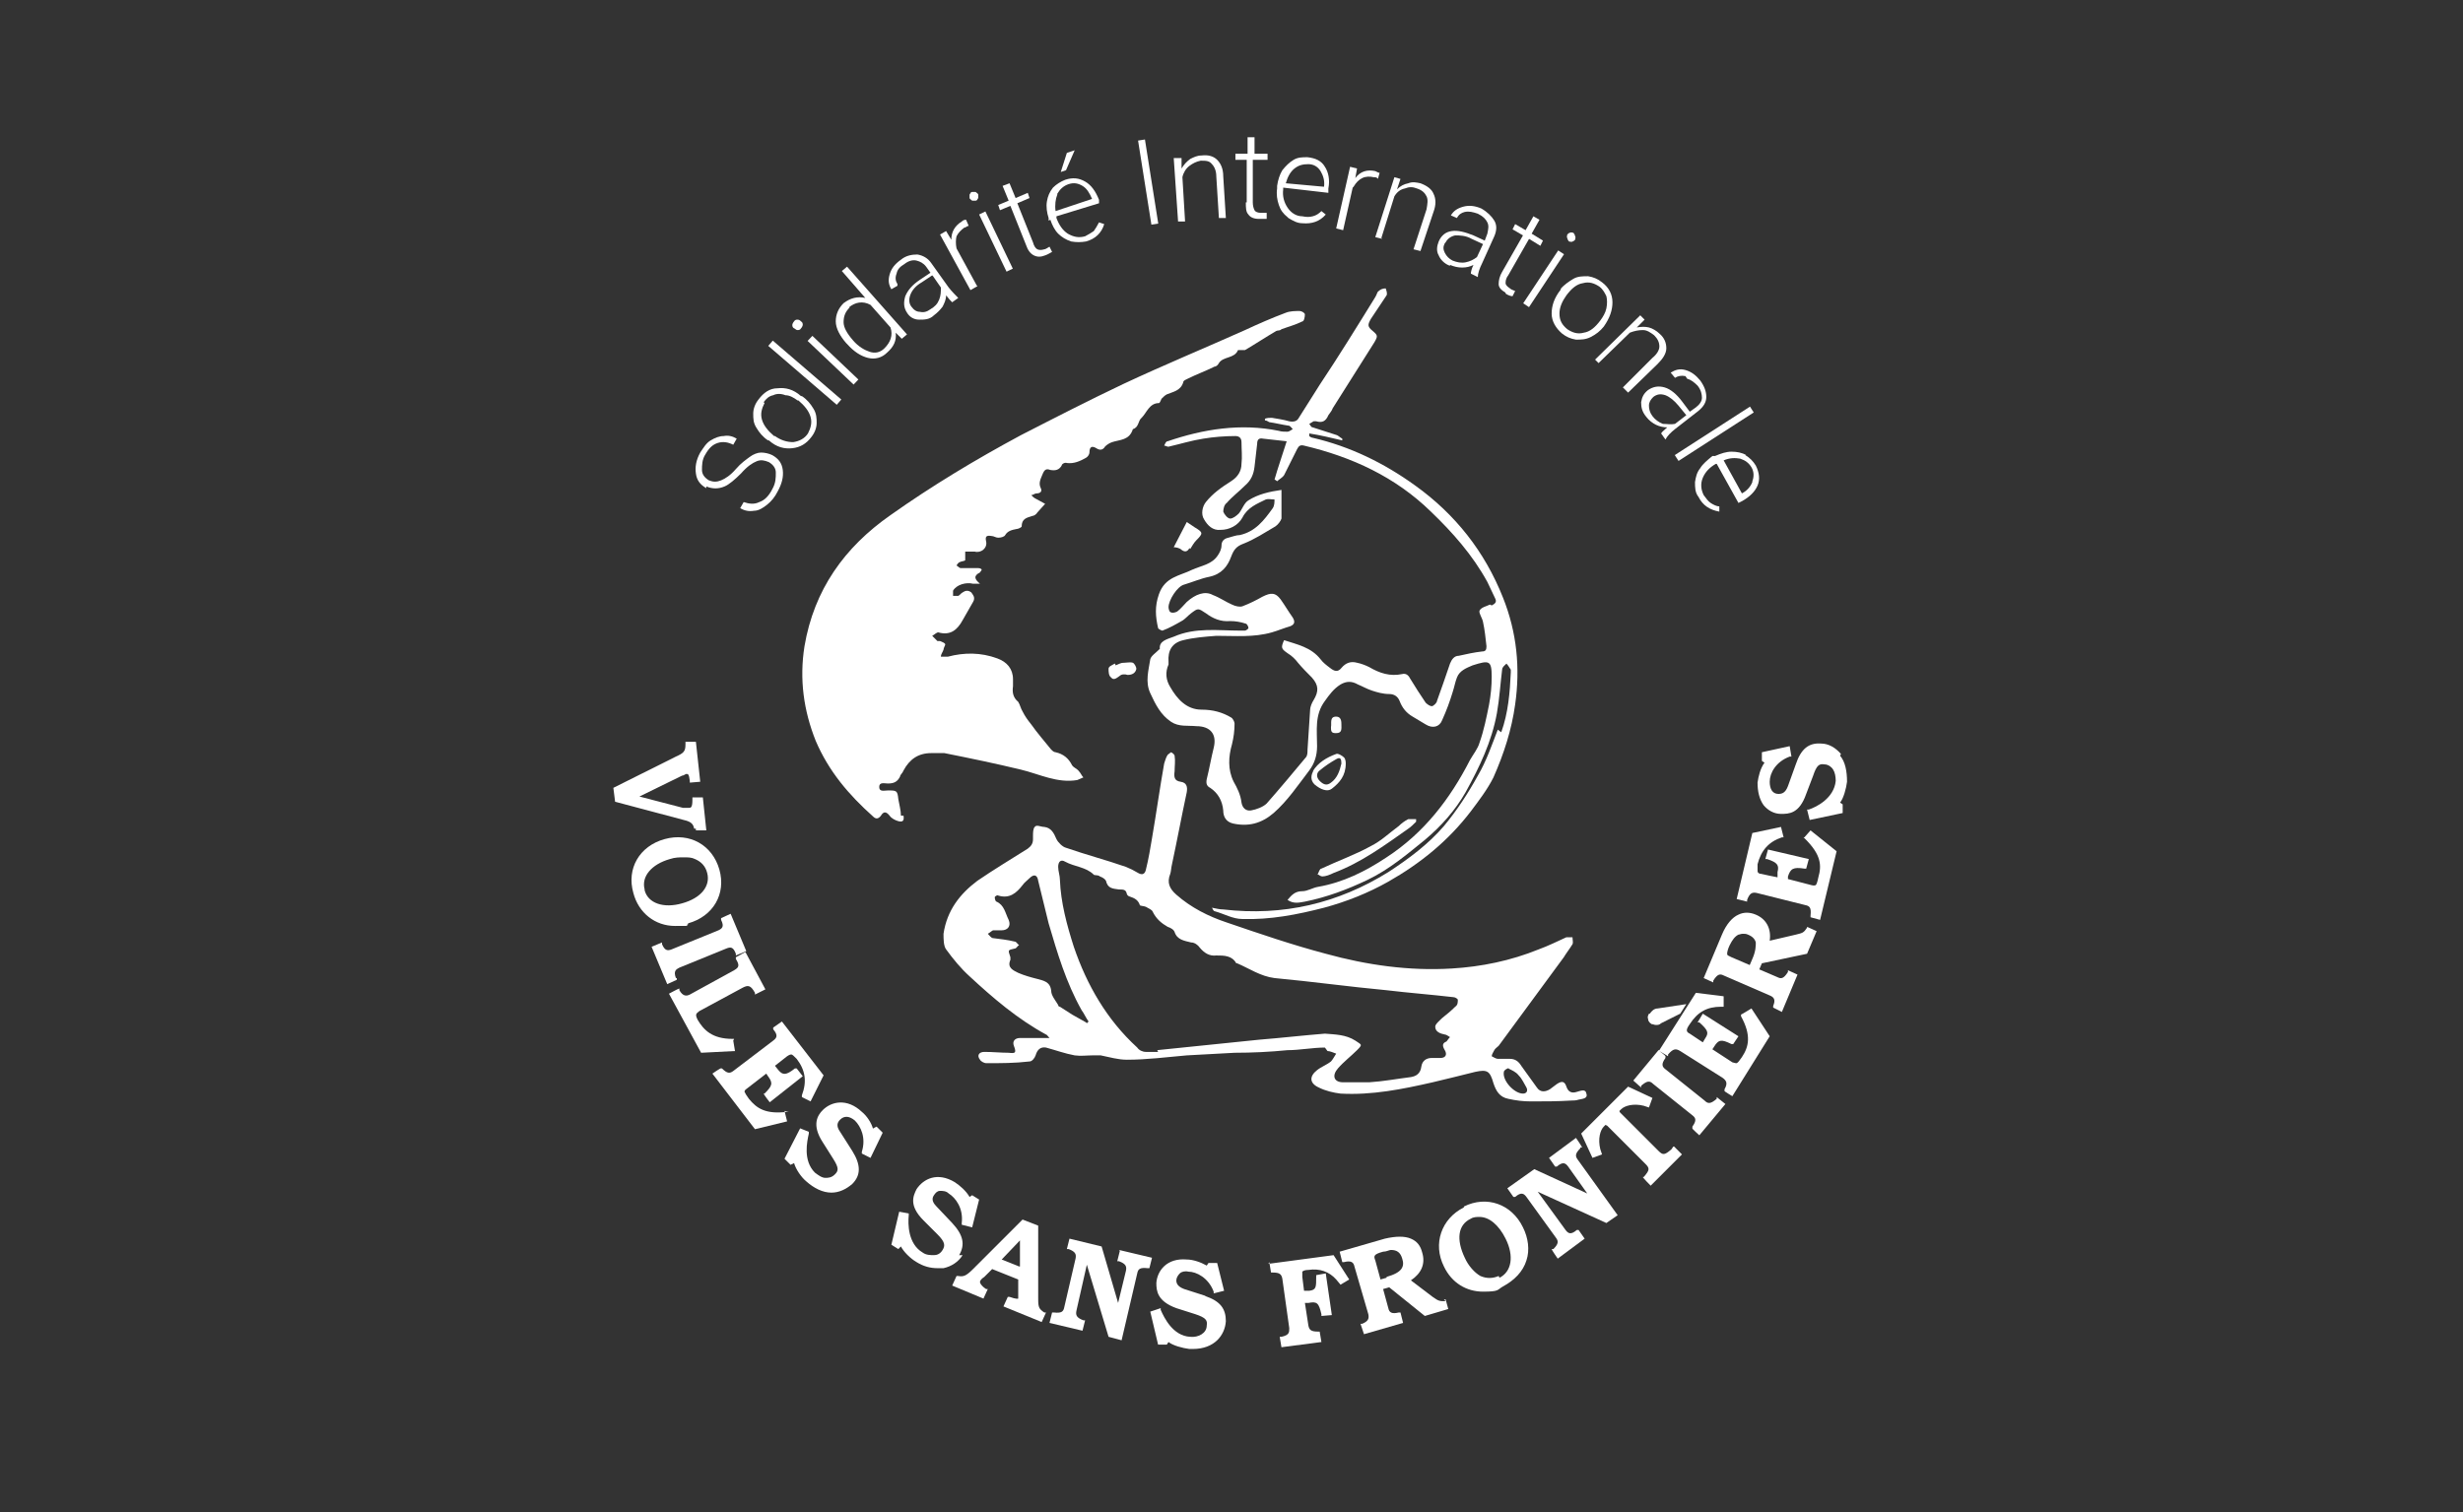 <?xml version="1.0" encoding="UTF-8"?>
<svg id="Calque_1" data-name="Calque 1" xmlns="http://www.w3.org/2000/svg" version="1.1" viewBox="0 0 283.5 174.1">
  <rect x="0" y="0" width="283.5" height="174.1" fill="#333333" stroke="none"/>
  <defs>
    <style>
      .cls-1 {
        fill: #fff;
        stroke-width: 0px;
      }
    </style>
  </defs>
  <path class="cls-1" d="M103.7,93.9h0c0-.6-.2-1.3-.3-1.9-.1-1-.2-1-1.2-1-.4,0-1,.2-1-.4,0-.6.6-.4,1-.4.7,0,1.1-.2,1.4-.8,0-.2.3-.4.4-.7.7-1.3,1.7-2,3.2-2,.5,0,1,0,1.5,0,3,.6,5.9,1.2,8.8,1.9,2.1.5,4.2,1.6,6.5,1.2h0c.2-.1.5-.2.7-.3-.2-.2-.3-.5-.5-.7-.2-.3-.6-.4-.8-.7-.4-.8-1-1.3-1.9-1.5-.2,0-.4-.2-.5-.3-.8-1-1.6-1.9-2.3-2.9-.4-.5-.7-.9-1-1.5-.2-.3-.3-.8-.5-1.1-.6-.5-.7-1.1-.6-1.8,0-.3,0-.6,0-.8,0-1.2-.7-2-1.8-2.4-1.9-.7-3.8-.7-5.7-.2-.3,0-.5,0-.8,0,0-.3.2-.5.3-.8,0-.2.2-.5.2-.6,0-.2-.4-.3-.6-.4,0,0-.3,0-.3,0-.2-.2-.4-.4-.6-.6.2-.1.5-.4.7-.4,1.4.4,2.2-.3,2.8-1.4.4-.7.8-1.4,1.2-2.1.3-.5,0-.8-.2-1.1-.4-.3-.7-.2-1,0-.2.1-.3.3-.5.4-.2,0-.4,0-.6,0,0-.2,0-.4,0-.6.4-.7,1.5-1,2.3-.8.2,0,.4,0,.6,0,0,0,.1,0,.2,0-.6-.5-.8-.9,0-1.3,0,0,.2-.3.2-.3,0-.1-.2-.2-.4-.2-.7,0-1.3,0-2,0-.2,0-.3-.2-.5-.3.1-.2.3-.4.4-.4.2-.1.5-.1.6-.2v-1c.3,0,.6,0,.9,0,0,0,.1,0,.2,0,.7.2,1.5-.4,1.3-1.2-.1-.5,0-.7.6-.6.3,0,.5.2.8.2.3,0,.7-.1.8-.3.3-.5.8-.6,1.3-.7.2,0,.6-.2.6-.3,0-.9.6-1,1.2-1.2.2,0,.5-.2.6-.4.3-.3.6-.7.9-1-.4-.2-.7-.4-1.1-.6-.2-.1-.3-.2-.5-.4.2,0,.4-.2.6-.2.4,0,.7-.2.5-.6-.3-.6,0-1.1.2-1.6.2-.5.4-.7.9-.5.6.1,1,0,1.3-.5,0-.2.4-.4.6-.3.8.1,1.5-.2,2.2-.6.2-.1.4-.4.4-.6,0-.7.3-.8.8-.5.3.2.7.3,1-.2.2-.2.5-.4.8-.5.9-.3,2-.2,2.4-1.5.7-.2.6-1,1-1.3.6-.6.9-1.7,2-1.7.1,0,.2-.3.3-.5.2-.2.4-.4.6-.5.7-.3,1.6-.4,1.9-1.4,0-.2.3-.3.5-.4,1-.5,2.1-.9,3.1-1.4.2,0,.4-.2.5-.4.5-.8,1.8-.5,2.2-1.5,0,0,.2,0,.3,0,.2,0,.3,0,.5,0,1.2-.7,2.4-1.5,3.6-2.2.2-.1.4,0,.6-.2.8-.3,1.6-.5,2.4-.9.2,0,.3-.5.3-.8,0-.2-.4-.4-.6-.4-.5,0-1.1,0-1.6.2-1.6.6-3.2,1.3-4.7,2-4.7,2.1-9.3,4-14,6.2-4,1.9-7.9,3.9-11.8,5.9-5.2,2.8-10.2,5.8-15,9.2-5.3,3.7-8.8,8.6-9.9,15.1-.6,3.8-.1,7.4,1.3,10.9,1.5,3.5,3.8,6.2,6.6,8.7.3.3.6.3.9-.1.3-.5.6-.5,1,0,.2.3.6.5.9.6.6.2.8,0,.7-.6Z"/>
  <path class="cls-1" d="M152.8,121h0c.3,0,.7.2,1,.3-.2.3-.4.7-.6.9-.5.4-1.1.6-1.6,1-.9.7-.9,1.5.2,2,.8.4,1.7.6,2.5.7,3.6.2,7.1-.5,10.6-1.3,1.7-.4,3.3-.8,4.9-1.2,1.4-.3,1.7-.1,2.1,1.3.3.9.7,1.6,1.7,1.8.9.2,1.7.3,2.6.3,1.6,0,3.1,0,4.7-.1.2,0,.5,0,.8-.1.4-.1,1.1-.1.9-.7-.1-.6-.7-.3-1.1-.2-.6.2-1,0-1.2-.6-.2-.6-.5-.7-1.1-.3-.3.2-.5.4-.8.6-.5.3-1.1.4-1.5-.2-.6-.8-1.2-1.7-1.8-2.5-.3-.5-.7-.8-1.3-.8s-.9,0-1.4,0c-.2,0-.5-.2-.7-.3,0-.2.2-.5.3-.7.1-.2.3-.3.5-.5,2.5-3.4,5-6.8,7.5-10.2.3-.5.7-1,1-1.5.1-.2,0-.5,0-.8-.2,0-.5,0-.7,0-1.1.5-2.1,1-3.2,1.4-3.2,1.3-6.6,2-10,2.2-4.9.3-9.8-.4-14.5-1.7-3.8-1-7.6-2.3-11.4-3.6-2.1-.7-4.1-1.7-5.8-3.2-.8-.7-1.1-1.4-.7-2.4.1-.3.1-.7.2-1.1.6-2.8,1.1-5.5,1.7-8.3.1-.6,0-1.1-.7-1.2-.7-.1-.8-.5-.7-1.2,0-.6.1-1.2,0-1.8,0-.1-.2-.3-.4-.4,0,0-.3.2-.4.3-.2.3-.3.7-.4,1-.5,2.8-.9,5.7-1.4,8.6-.2,1.2-.4,2.4-.7,3.6-.1.5-.4.7-.9.4-.5-.3-.9-.5-1.4-.7-2.3-.8-4.6-1.4-6.9-2.2-.4-.1-.9-.6-1.1-1-.3-.7-.6-1.3-1.4-1.4-.4,0-.9-.3-1.1,0-.2.2-.2.7-.2,1.1,0,.1,0,.2,0,.3,0,.5-.2.8-.6,1.1-1.9,1.2-3.9,2.4-5.8,3.7-2,1.5-3.5,3.4-3.9,6.1,0,.6,0,1.4.3,1.8.8,1.1,1.7,2.2,2.7,3.1,2.7,2.5,5.5,4.9,8.8,6.7.1,0,.2.2.4.4-.4,0-.6,0-.9,0-.8,0-1.7,0-2.5,0-.6,0-.9.4-.7.9.3.8.2.9-.6.8-.9,0-1.8-.1-2.8-.1-.6,0-.9.4-.5.9.1.2.5.4.7.4,1.7,0,3.3,0,5-.2.3,0,.6-.4.7-.7.2-.7.6-1,1.2-.9,1.1.3,2.2.7,3.3.9.7.1,1.4,0,2,0,.3,0,.7,0,1,0,1,.2,2,.5,3,.5,2.3,0,4.6-.3,6.9-.5,1.8-.1,3.7-.2,5.5-.3,2,0,4.1-.1,6.1-.3,1.4,0,2.9-.3,4.3-.3ZM173.6,123c.4.2.9.4,1.2.8.4.4.6.9.9,1.4.2.4,0,.7-.4.7-1,0-2.4-1.5-2.2-2.5,0-.2.5-.5.6-.4ZM125,117.7h0c-.5-.3-1.1-.6-1.6-.9-.5-.3-.9-.6-1.4-.9,0,0-.2,0-.2-.2-.3-.5-.8-1.1-.8-1.6-.1-1.1-.9-1.2-1.6-1.4-.8-.2-1.5-.4-2.2-.7-.6-.3-1.3-.6-.9-1.5,0,0,0-.2,0-.3-.3-.9-.3-.8.5-1,.2,0,.3-.3.5-.4-.2-.1-.3-.4-.5-.4-.8-.2-1.7-.3-2.5-.4-.2,0-.4-.3-.6-.5.2-.1.4-.3.6-.4.3,0,.6,0,1,0,.7,0,1.1-.5.8-1.2-.4-.8-.5-1.7-1.4-2.1-.1,0-.2-.3-.2-.5,0-.1.3-.3.4-.2,1.3.4,2.1-.3,2.8-1.2.2-.3.5-.5.8-.8.5-.5.9-.4,1,.3.4,1.6.8,3.3,1.2,4.9,1,3.4,2,6.8,3.8,10,.3.4.5.9.8,1.3,0,0-.2.2-.2.2ZM133.3,121.1h0c-.5,0-.9,0-1.4,0-.4,0-.8-.2-1-.5-3.5-3.2-5.8-7.2-7.3-11.6-.8-2.5-1.5-5.1-1.6-7.7,0-.5-.2-1-.2-1.5,0-.6.3-.9.8-.6,1.1.6,2.4.6,3.3,1.5.1.1.5,0,.7.2.3.1.6.3.7.5.2.9.8.9,1.5,1,.5,0,.8,0,.9.5,0,.1.2.3.3.3.6.2,1,.4,1.2,1,0,.1.5.1.7.2.3.2.7.3.8.6.4.8,1,1.3,1.7,1.7.3.1.7.3.8.6.3.9,1.1,1,1.9,1.2.4,0,.8.3,1,.6.5.6,1.1,1,1.9.9.9,0,1.8,0,2.3.9,0,0,0,0,.1,0,1.4.6,2.7,1.5,4.3,1.7,4.3.4,8.6,1,12.9,1.4,2.5.3,5.1.5,7.7.8.2,0,.5.2.5.3,0,.3,0,.6-.3.8-.5.5-1,.9-1.5,1.3-.3.3-.8.7-.8,1,0,.6.6.8,1.1.9.2,0,.4.2.6.3-.2.2-.3.4-.4.5-.5.2-.5.5-.2,1,.3.5.1.9-.5.9-.3,0-.7,0-1,0-.6,0-1.1.3-1.2,1-.1.8-.6,1.1-1.2,1.2-1.6.2-3.2.5-4.8.6-1,0-2,0-3,0-1.1,0-1.3-.8-.6-1.6.7-.8,1.5-1.4,2.2-2.1s.5-.6-.2-1.1c-1.1-.7-2.3-.7-3.5-.8-2.5.2-5.1.5-7.6.7-3.9.4-7.8.8-11.7,1.2Z"/>
  <path class="cls-1" d="M172.4,84h0c-.7,1.8-1.3,3.6-2.3,5.3-1.1,2-2.4,4-3.9,5.8-1.8,2.1-4.1,3.8-6.4,5.3-5.8,3.6-12.1,5.1-19,4.3-.4,0-.8-.1-1.3-.2.1.2.2.4.3.4,1.1.3,2.1.9,3.2.9,3.2.1,6.3-.5,9.4-1.3,2.6-.7,5.1-1.7,7.4-3,3.7-2.1,6.9-4.7,9.5-8.1.9-1.2,1.9-2.5,2.6-3.9,1.2-2.7,2.1-5.5,2.5-8.4.6-4.2.2-8.3-1.4-12.3-2.1-5.3-5.5-9.6-10.1-12.9-3.6-2.6-7.5-4.5-11.8-5.5-.1,0-.3-.1-.4-.2,0,0,0-.2,0-.3,1.3.2,2.5.5,3.8.8,0,0,0-.1,0-.2-.2-.1-.4-.3-.6-.4-.9-.3-1.9-.6-2.8-.9-.2,0-.3-.3-.4-.4.2-.1.3-.2.5-.3,0,0,.2,0,.3,0,.7.2,1.1,0,1.4-.7.2-.3.4-.5.5-.8,1.6-2.5,3.2-5.1,4.8-7.6.4-.7.4-.8-.2-1.3-.6-.5-.6-.7-.2-1.4.6-.9,1.2-1.8,1.8-2.7.1-.2,0-.5-.1-.8-.3,0-.6.1-.8.3-.2.1-.2.4-.4.7-2.1,3.4-4.2,6.8-6.4,10.1-.8,1.3-1.6,2.5-2.4,3.8-.2.4-.6.5-1.1.4-.7-.2-1.4-.3-2-.4-.3,0-.5,0-.8.1v.2c.2,0,.3.1.5.2.7.1,1.5.3,2.2.4.2,0,.3.2.5.4-.2.1-.4.3-.6.3-.3,0-.7,0-1-.1-4.4-.9-8.7-.2-12.8,1.2-.2,0-.3.3-.4.5.2,0,.4.2.6.1,1.3-.3,2.6-.7,3.9-.9,1.2-.2,2.5-.3,3.7-.3.4,0,.7.2.7.7,0,.8.1,1.7,0,2.5,0,.8-.4,1.5-1.2,2-1.1.7-2.1,1.4-2.9,2.4-.4.5-.6,1.4-.2,2,.4.7,1,1.3,1.9,1.2,1,0,2-.5,2.5-1.4.6-1.2,1.7-1.6,2.7-2.1.3-.1.6,0,1,0,0,.3,0,.7-.2,1-1,1.4-2,2.7-3.8,3.1-.4,0-.9.2-1.3.3-.5.1-.8.4-.8.9,0,.4-.2.8-.4,1.1-.7,1.1-1.9,1.2-3,1.7-1.4.7-3.1.8-3.8,2.8-.5,1.4-.4,2.6-.1,3.9,0,.1.4.3.5.3.8-.3,1.5-.7,2.2-1.1.4-.2.7-.6,1.1-.9.8-.6.8-.6,1.7,0,.8.6,1.7,1,2.8.9.6,0,1.2.1,1.8.3.1,0,.3.3.3.5,0,.1-.3.3-.4.3-.1,0-.3,0-.5,0-2.6,0-5.2-.4-7.7.7-.8.3-1.7.5-1.6,1.4-.5.5-1,.8-1.1,1.2-.2,1.3-.6,2.6,0,3.9s1.2,2.5,2.4,3.3c.9.6,1.9.4,2.9.5,1.6,0,2.4.9,2,2.5-.3,1.2-.5,2.4-.8,3.6-.1.5,0,.8.4,1,.9.6,1.4,1.5,1.5,2.6,0,.7.3,1.3,1.1,1.5,1.8.4,3.3,0,4.7-1.2,1.6-1.4,2.8-3.2,4.1-4.9.6-.8.9-1.7.9-2.8,0-1.8-.3-3.6.9-5.2.5-.7,1-1.4,1.8-1.9.7-.4,1.3-.4,2,0,.5.2,1,.5,1.6.7.6.2,1.3.4,2,.4.6,0,1,.3,1.2.8.3.8.8,1.4,1.5,1.8.5.3,1,.6,1.5.9.8.5,1.6.3,1.9-.5.5-1.1.9-2.2,1.2-3.2.2-.6.3-1.2.5-1.7.3-.8,1.1-1.1,1.8-1.4,1.9-.6,2.2-.6,2.2,1.3,0,1.1-.1,2.1-.3,3.2-.3,1.5-.6,3-1.1,4.4-.2.7-.7,1.3-1.1,2-2.3,4.5-5.3,8.4-9.6,11.2-2.4,1.6-5,2.9-7.9,3.4-.6.1-1.2.5-1.8.5-.8,0-1.2.4-1.7,1,.7.5,1.4.3,2,.2,2.5-.5,4.9-1.4,7.2-2.5,2.5-1.2,4.5-2.9,6.6-4.6,1.9-1.6,3.5-3.4,4.7-5.5,1.6-2.9,3-5.8,3.6-9.1.3-1.7.4-3.4.6-5,0-.3.3-.5.5-.7.2.2.3.4.5.7,0,0,0,.2,0,.3-.1,2.3-.3,4.7-1.1,6.9ZM171.5,69.6h0c-.4.2-1,.3-1.2.7-.1.3.3.8.4,1.3.2.9.3,1.9.4,2.8,0,.4-.1.6-.5.6-.9.1-1.8.3-2.7.5-.5,0-.8.4-1,.9-.5,1.5-1,2.9-1.5,4.3,0,.2-.4.6-.6.6-.2,0-.5-.2-.7-.4-.6-.9-1.2-1.8-1.8-2.8-.2-.4-.5-.6-.9-.5-1.4.3-2.6-.1-3.8-.8-.4-.2-.9-.4-1.4-.5-.7-.2-1.3,0-1.8.6-.4.5-.8.4-1.3,0-.4-.3-.8-.6-1.1-1-1.1-1.4-2.7-1.7-4.2-2.2-.4.9-.3,1,.4,1.5.5.3.9.7,1.2,1.1.5.6,1.1,1.2,1.6,1.7.8.9.8,1.6.2,2.6-.2.3-.4.8-.4,1.1-.1,1.5-.2,3.1-.3,4.6,0,.3,0,.7-.2.9-1.5,1.8-3,3.6-4.5,5.3-.4.4-1.2.7-1.8.8-.6.1-1-.3-1.1-.9-.1-.9-.5-1.7-.9-2.4-.7-1.4-.6-2.9-.2-4.3.2-.8.3-1.6.3-2.4,0-.2-.2-.6-.4-.7-1-.6-2.1-.9-3.4-.9-1.7,0-2.8-1.2-3.6-2.6-.5-.8-.6-1.7-.2-2.6,0,0,0-.2,0-.3-.1-1.3.4-2.2,1.7-2.5,1.2-.3,2.5-.4,3.8-.5,2.2,0,4.3.2,6.4-.4.7-.2,1.4-.5,2.1-.7.5-.2.6-.5.3-1-.5-.7-.9-1.4-1.4-2.1-.6-.8-1.1-.8-2.1-.3-.7.4-1.5.8-2.3,1.1-.3.1-.8,0-1.2-.2-.7-.3-1.4-.8-2.2-1.1-.9-.5-2-.1-3,.8-.4.4-.7.8-1.1,1.1-.2.1-.5.2-.7.1-.2,0-.3-.4-.3-.6,0-.8,1-2.4,1.8-2.6,1-.3,1.9-.7,2.9-.9,1.4-.3,2.1-1.2,2.5-2.3.3-.8.6-1.2,1.4-1.5,1.3-.5,2.5-1.3,3.7-2,.3-.2.6-.6.7-.9,0-1.1,0-2.2,0-3.3-1.4.2-2.7.5-3.8,1.2-.5.3-.7,1-1.1,1.5-.3.3-.7.6-1,.6-.3,0-.7-.5-.8-.8,0-.3.1-.8.4-1,.6-.7,1.4-1.3,2.1-2,.7-.6,1-1.3,1.1-2.2.1-.9.2-1.8.3-2.6,0-.5.2-.7.7-.6.9.1,1.8.2,2.7.3-.5,1.6-1,3-1.4,4.4,0,0,.2.1.3.2.2-.2.6-.4.8-.7.5-1,1-2,1.5-3,.2-.4.4-.5.8-.4,5.5,1.3,10.5,3.6,14.6,7.6,2.5,2.4,4.8,5,6.5,8.1.3.6.6,1.3.9,1.9.2.4,0,.6-.4.8Z"/>
  <path class="cls-1" d="M151.6,100.6h0c.2.1.4.3.6.3.4,0,.9-.2,1.3-.4,3.2-1.2,5.9-3.2,8.6-5.1.3-.2.6-.5.9-.8,0,0,0-.2,0-.3-.3,0-.7,0-.9,0-.4.2-.8.5-1.1.8-1.1.8-2,1.7-3.2,2.3-1.8,1-3.8,1.7-5.7,2.6-.2,0-.3.4-.4.6Z"/>
  <path class="cls-1" d="M151.2,88.7h0c-.3.5-.4,1.1.1,1.6.7.6,1.5.9,2,.5.9-.7,1.6-1.5,1.6-2.9,0-.1,0-.5-.2-.7-.2-.2-.7-.5-.9-.4-1.1.4-2.1,1-2.7,2ZM153.8,87.4c.5-.3.6,0,.6.5-.2.9-.5,1.7-1.2,2.2-.5.4-.9.2-1.3-.2-.4-.4-.4-.9,0-1.2h0c.6-.5,1.2-.9,1.9-1.3Z"/>
  <path class="cls-1" d="M137,63.2h0c.2-.3.4-.7.7-1,.8-.8.8-.9-.2-1.5-.3-.2-.6-.4-.9-.6-.5,1-1,1.9-1.5,2.9.3,0,.7.1.9.3.4.3.7.2.9-.2Z"/>
  <path class="cls-1" d="M129.3,76.3c-.3,0-.6.2-.9.3,0,0,0-.2-.1-.2-.3.2-.7.3-.7.6,0,.3,0,.8.3,1,.3.4.7,0,1-.2.2-.2.6-.2.9-.1.5,0,.9-.2,1-.7,0-.2-.2-.6-.4-.7h0c-.3-.1-.7,0-1,0Z"/>
  <path class="cls-1" d="M153.8,84.4c.7,0,.6-.5.6-1,0-.3,0-.9-.6-.9-.8,0-.5.8-.6,1.2,0,.4,0,.7.5.7Z"/>
  <path class="cls-1" d="M81.3,56h0c.7.3,1.4.3,2.1,0,.5-.2,1.2-.8,1.9-1.5.7-.8,1.3-1.2,1.8-1.4.5-.2.9-.1,1.4.1.5.3.8.7.8,1.2,0,.6,0,1.2-.4,1.9-.4.8-.9,1.3-1.5,1.5-.6.3-1.2.2-1.8,0l-.4.7c.5.3,1,.4,1.6.3.5,0,1-.3,1.5-.7.5-.4.9-.9,1.2-1.5.5-.9.7-1.7.6-2.5-.1-.8-.5-1.3-1.2-1.7-.4-.2-.9-.3-1.3-.3-.4,0-.9.2-1.3.5-.4.3-1,.7-1.6,1.4-.6.7-1.2,1.1-1.7,1.3-.5.2-.9.2-1.4,0-.5-.3-.8-.7-.8-1.2,0-.5,0-1.2.4-1.8.4-.7.8-1.1,1.4-1.3.6-.2,1.2-.1,1.8.2l.4-.7c-.5-.3-1-.4-1.5-.3-.5,0-1,.2-1.5.5-.5.3-.8.8-1.2,1.4-.5.9-.6,1.7-.5,2.4.1.8.5,1.3,1.2,1.7Z"/>
  <path class="cls-1" d="M88.4,50.7h.1c.9.8,1.8,1,2.7.9.9-.1,1.6-.5,2.2-1.3.4-.5.6-1.1.6-1.6s0-1.1-.4-1.7c-.3-.5-.7-1-1.3-1.4h-.1c-.9-.8-1.8-1-2.7-.9-.9,0-1.6.5-2.2,1.3-.4.5-.6,1.1-.6,1.6,0,.6,0,1.1.4,1.7.3.5.7,1,1.3,1.4ZM87.9,46.3c.3-.4.6-.7,1.1-.8.4-.2.9-.2,1.4,0,.5,0,1,.3,1.4.6h.1c.7.6,1.2,1.2,1.4,1.9s0,1.3-.3,1.9c-.4.6-1,.9-1.7,1-.7,0-1.4-.2-2.1-.7h-.1c-.7-.6-1.2-1.2-1.4-1.9-.2-.7,0-1.3.3-1.9Z"/>
  <rect class="cls-1" x="92.2" y="37.6" width=".8" height="10.4" transform="translate(-.2 85.2) rotate(-49.3)"/>
  <path class="cls-1" d="M91.8,38h0c.1,0,.3,0,.4-.2.1-.1.2-.3.2-.4s0-.3-.2-.4c-.1-.1-.2-.2-.4-.2-.1,0-.3,0-.4.2-.1.1-.2.3-.2.4,0,.1,0,.3.2.4.1,0,.2.2.4.2Z"/>
  <rect class="cls-1" x="95.5" y="37.8" width=".8" height="7.3" transform="translate(-.2 82.5) rotate(-46.5)"/>
  <path class="cls-1" d="M97.5,39.6h0c.8.9,1.6,1.4,2.4,1.6.8.2,1.6,0,2.2-.6.8-.7,1.1-1.4,1-2.3l.7.7.6-.5-6.9-7.8-.6.5,2.7,3.1c-.9-.2-1.7,0-2.5.6h0c-.6.6-.9,1.3-.9,2.1,0,.8.5,1.7,1.2,2.5ZM97.7,35.4c.7-.6,1.6-.8,2.5-.3h0s2.3,2.6,2.3,2.6c.3.9,0,1.7-.7,2.4-.5.5-1.1.6-1.7.4-.6-.2-1.3-.6-1.9-1.3-.7-.8-1.1-1.5-1.1-2.1,0-.7.2-1.2.7-1.7Z"/>
  <polygon class="cls-1" points="103.3 32.6 103.3 32.7 103.3 32.7 103.3 32.6"/>
  <path class="cls-1" d="M103.3,32.7c-.2-.3-.3-.7-.1-1.2.1-.5.4-.8.9-1.1.5-.4,1-.5,1.4-.4s.8.3,1.1.7l.5.7-1.2.8c-.9.6-1.4,1.2-1.7,1.9-.2.7-.2,1.3.2,1.9.3.5.8.8,1.4.8s1.2,0,1.7-.5c.4-.3.7-.6,1-1,.2-.4.4-.8.4-1.3.3.4.5.6.7.8l.7-.5h0c-.3-.3-.7-.7-1.1-1.2l-2-2.8c-.4-.6-1-.9-1.6-1-.6,0-1.3.1-1.9.6-.7.5-1.1,1-1.3,1.7-.2.7-.1,1.2.2,1.7l.7-.4ZM107.4,31.8l.9,1.3c0,.5,0,.9-.2,1.4s-.5.8-1,1.1c-.4.3-.8.4-1.2.3-.4,0-.7-.2-1-.6-.3-.4-.3-.9-.1-1.4s.6-1,1.3-1.4l1.2-.8Z"/>
  <path class="cls-1" d="M112.5,33h0l-2.4-4.4c-.1-.5-.1-1,0-1.4.2-.4.5-.7.9-1,.2,0,.3-.2.5-.2l-.3-.7c-.1,0-.3,0-.5.2-.8.5-1.2,1.2-1.2,2.1l-.6-1-.7.4,3.5,6.4.7-.4Z"/>
  <path class="cls-1" d="M111.9,23.1h0c.1,0,.3,0,.4,0,.2,0,.2-.2.3-.3,0-.1,0-.3,0-.4,0-.1-.2-.2-.3-.3-.1,0-.3,0-.4,0-.2,0-.2.2-.3.3,0,.1,0,.3,0,.4,0,.1.2.2.3.3Z"/>
  <rect class="cls-1" x="114.2" y="24.1" width=".8" height="7.3" transform="translate(-.7 52.3) rotate(-25.6)"/>
  <path class="cls-1" d="M115.1,24.2l1.2-.5,1.8,4.5c.2.6.5,1,.9,1.2.4.2.8.2,1.3,0,.3-.1.6-.3.8-.4l-.3-.6c-.3.2-.5.3-.6.3-.3.1-.6.1-.8,0-.2-.1-.4-.4-.5-.8l-1.8-4.5,1.4-.6-.2-.6-1.4.6-.7-1.7-.8.3.7,1.7-1.2.5.2.6Z"/>
  <polygon class="cls-1" points="115.1 24.3 115.1 24.2 115.1 24.2 115.1 24.3"/>
  <path class="cls-1" d="M120.9,25.3h0c.2.6.5,1.2.9,1.6s.9.7,1.5.9c.6.1,1.1.1,1.7,0,1.1-.3,1.8-1,2.1-2l-.6-.2c-.2.4-.4.7-.6,1-.3.2-.6.4-1,.6-.7.2-1.3.1-2-.3-.6-.4-1-1-1.3-1.8v-.2s4.9-1.5,4.9-1.5v-.4c-.4-1-.9-1.7-1.6-2.1-.7-.4-1.4-.5-2.3-.2-.5.2-1,.5-1.4.9-.4.5-.6,1-.7,1.6-.1.6,0,1.3.2,1.9v.3ZM121.7,22.3h0c.3-.5.7-.9,1.3-1.1.6-.2,1.1-.1,1.6.2.5.3.8.8,1.1,1.5h0c0,0-4.2,1.4-4.2,1.4-.1-.7,0-1.4.2-1.9Z"/>
  <polygon class="cls-1" points="123.7 17.3 122.8 17.6 122.1 19.8 122.7 19.6 123.7 17.3"/>
  <rect class="cls-1" x="131.8" y="16.1" width=".8" height="9.8" transform="translate(-1.7 20.9) rotate(-9)"/>
  <path class="cls-1" d="M136.4,25.4h0s-.3-5-.3-5c.1-.5.4-1,.8-1.3.4-.3.8-.5,1.3-.6.6,0,1,0,1.3.4.3.3.5.8.5,1.4l.3,4.8h.8s-.3-4.8-.3-4.8c0-.9-.3-1.5-.7-1.9-.4-.4-1-.6-1.8-.5-.5,0-.9.2-1.3.4-.4.3-.7.6-1,1.1v-1.2c-.1,0-.9,0-.9,0l.5,7.3h.8Z"/>
  <path class="cls-1" d="M143.4,23.3h0c0,.6,0,1.1.3,1.4.2.3.6.5,1.2.5.4,0,.6,0,.9,0v-.7c-.3,0-.5,0-.7,0-.3,0-.6-.1-.7-.3-.1-.2-.2-.5-.2-.9v-4.9c.1,0,1.7,0,1.7,0v-.7s-1.5,0-1.5,0v-1.9s-.8,0-.8,0v1.9s-1.4,0-1.4,0v.7s1.3,0,1.3,0v4.9Z"/>
  <path class="cls-1" d="M148.3,25.1h0c.5.3,1,.6,1.6.6,1.1.1,2-.2,2.7-1l-.5-.4c-.3.3-.6.5-1,.6-.4.1-.7.1-1.2,0-.7,0-1.3-.4-1.7-1-.4-.6-.6-1.3-.5-2.1v-.2s5.2.6,5.2.6v-.5c.2-1,0-1.9-.4-2.5-.4-.7-1.1-1-2-1.1-.6,0-1.1,0-1.6.3-.5.3-.9.7-1.3,1.2-.3.5-.5,1.1-.6,1.8v.3c-.1.7,0,1.3.2,1.9.2.6.5,1,1,1.4ZM149,19.4c.5-.4,1-.5,1.6-.5.6,0,1.1.3,1.4.8.3.5.5,1.1.4,1.8h0c0,0-4.4-.4-4.4-.4.2-.7.5-1.3,1-1.7Z"/>
  <path class="cls-1" d="M155.8,21.5h0c.3-.5.6-.8,1-1,.4-.2.9-.2,1.3-.1.2,0,.4,0,.5.2l.2-.7c-.1,0-.3-.1-.5-.2-.9-.2-1.7,0-2.3.8l.2-1.1-.8-.2-1.6,7.1.8.2,1.1-4.9Z"/>
  <path class="cls-1" d="M159,27.4h0l1.5-4.8c.3-.5.7-.8,1.2-.9.5-.2.9-.2,1.4,0,.6.2.9.5,1.1.9.2.4.1.9,0,1.5l-1.5,4.6.8.2,1.5-4.5c.3-.8.3-1.5,0-2.1-.2-.5-.7-.9-1.5-1.2-.5-.1-.9-.2-1.4,0-.5.1-.9.3-1.3.7l.4-1.2-.7-.2-2.2,6.9.8.2Z"/>
  <path class="cls-1" d="M166.9,30.5h0c.5.2.9.3,1.4.3s.9-.1,1.3-.3c-.2.4-.3.8-.3,1l.8.4h0c0-.4.2-1,.5-1.6l1.4-3.1c.3-.7.3-1.3,0-1.8s-.8-1-1.5-1.4c-.7-.3-1.4-.4-2.1-.2-.7.2-1.1.5-1.4,1l.7.3c.2-.4.5-.6.9-.7.5-.1.9,0,1.5.2.6.3.9.6,1.1,1,.2.4.1.8,0,1.3l-.3.8-1.3-.6c-1-.4-1.8-.6-2.5-.5-.7.1-1.2.5-1.5,1.2-.2.5-.3,1.1,0,1.6.2.5.7,1,1.3,1.2ZM166.4,27.9h0c.2-.4.6-.7,1.1-.8.5,0,1.2,0,1.9.4l1.3.6-.7,1.5c-.4.3-.8.5-1.3.6s-1,0-1.5-.2c-.4-.2-.7-.5-.9-.9-.2-.4-.2-.7,0-1.1Z"/>
  <path class="cls-1" d="M173.3,33.8c.3.2.6.3.8.3l.3-.6c-.3-.1-.5-.2-.6-.3-.3-.2-.5-.4-.5-.6,0-.2,0-.5.3-.9l2.4-4.2,1.3.8.3-.6-1.3-.8.9-1.6-.7-.4-.9,1.6-1.2-.7-.3.6,1.2.7-2.4,4.2c-.3.5-.4,1-.4,1.4,0,.4.3.7.8,1Z"/>
  <rect class="cls-1" x="174.1" y="31.7" width="7.3" height=".8" transform="translate(52.8 162.6) rotate(-56.5)"/>
  <path class="cls-1" d="M180.6,27.8h0c.1,0,.3.1.4,0,.1,0,.2-.1.3-.2,0-.1.1-.3,0-.4,0-.1-.1-.3-.2-.4-.1,0-.3-.1-.4,0-.1,0-.2.1-.3.2,0,.1-.1.3,0,.4,0,.1.1.3.2.4Z"/>
  <path class="cls-1" d="M179.7,33.3h0s-.1.1-.1.1c-.7.9-1,1.8-1,2.7,0,.9.5,1.7,1.2,2.3.5.4,1,.6,1.6.7.6,0,1.1,0,1.7-.3.6-.3,1.1-.7,1.5-1.2h0c.7-1,1-1.9,1-2.8,0-.9-.4-1.7-1.2-2.3-.5-.4-1-.6-1.6-.7-.6,0-1.2,0-1.7.3s-1.1.7-1.5,1.2ZM184.1,33h0c.4.3.6.7.8,1.1.1.4.1.9,0,1.4s-.4,1-.7,1.4h0c-.6.8-1.2,1.3-1.9,1.4-.7.2-1.3,0-1.9-.4-.6-.5-.9-1-.9-1.8,0-.7.3-1.4.8-2.1h0c.6-.8,1.2-1.3,1.9-1.4.7-.2,1.3,0,1.9.4Z"/>
  <path class="cls-1" d="M184,41.8h0s3.6-3.5,3.6-3.5c.5-.2,1-.3,1.5-.3.5,0,.9.3,1.3.6.4.4.6.8.6,1.3,0,.4-.3.9-.8,1.3l-3.4,3.4.6.6,3.4-3.3c.6-.6,1-1.2,1-1.8s-.2-1.2-.8-1.7c-.3-.3-.8-.6-1.2-.7-.4-.1-.9-.1-1.4,0l.9-.9-.5-.5-5.2,5.1.6.6Z"/>
  <path class="cls-1" d="M194.2,43.6h0c.4.1.8.4,1.2.8.4.5.5,1,.5,1.4,0,.4-.3.8-.7,1.1l-.7.5-.9-1.2c-.6-.8-1.3-1.4-2-1.6-.7-.2-1.3-.1-1.9.3-.5.4-.7.8-.8,1.4,0,.6.1,1.1.6,1.7.3.4.7.7,1.1.9.4.2.9.3,1.3.3-.3.3-.6.5-.7.7l.5.7h0c.2-.4.6-.8,1.1-1.2l2.7-2.1c.6-.5.9-1,.9-1.6,0-.6-.2-1.2-.7-1.9-.5-.6-1-1-1.7-1.2s-1.2,0-1.7.3l.5.6c.3-.2.7-.3,1.2-.2ZM192.8,48.8h0c-.5.1-.9,0-1.4,0-.5-.2-.9-.5-1.2-.9-.3-.4-.4-.8-.4-1.2,0-.4.2-.7.5-1,.4-.3.8-.4,1.4-.2.5.2,1,.6,1.5,1.2l.9,1.1-1.3,1Z"/>
  <rect class="cls-1" x="192.2" y="49.5" width="10.3" height=".8" transform="translate(4.4 114.9) rotate(-32.8)"/>
  <path class="cls-1" d="M201,52.4h0c-.5-.3-1.1-.4-1.7-.4-.6,0-1.2.2-1.9.5h-.3c-.6.5-1.1.9-1.4,1.4-.4.5-.5,1-.6,1.6,0,.6,0,1.2.4,1.7.5,1,1.3,1.5,2.4,1.7v-.6c-.3,0-.7-.2-1-.4-.3-.2-.5-.5-.8-.9-.3-.6-.4-1.3-.1-2,.3-.7.8-1.2,1.5-1.6h.1c0,0,2.5,4.5,2.5,4.5l.4-.2c.9-.5,1.5-1.1,1.8-1.8.3-.7.2-1.5-.2-2.3-.3-.5-.7-.9-1.2-1.2ZM201.7,55.5c-.2.5-.6,1-1.2,1.3h0s-2.1-3.8-2.1-3.8c.7-.3,1.3-.3,1.9-.2.6.2,1,.5,1.3,1,.3.5.3,1.1.1,1.6Z"/>
  <path class="cls-1" d="M80.1,95.4h0s0,.2,0,.2h1.2c0-.1-.4-3.8-.4-3.8h-1.2v.3c0,.9-.2.9-.4.9-.1,0-.4,0-.7,0l-5-1.3,4.9-2.4c.2,0,.4-.2.5-.2.2,0,.3,0,.4.8v.2s1.2-.1,1.2-.1l-.5-4.6h-1.2v.3c0,.8-.2,1-1.1,1.4l-7.2,3.6.2,1.6,7.9,2.1c.9.2,1.1.5,1.2,1Z"/>
  <path class="cls-1" d="M79.2,106.3h0c2.9-.8,4.4-3.4,3.6-6.2s-3.4-4.3-6.3-3.5-4.4,3.4-3.6,6.2c.6,2.3,2.5,3.8,4.8,3.8s1,0,1.5-.2ZM74.2,102.4c-.4-1.5.8-2.9,2.9-3.5.6-.2,1.1-.2,1.6-.2s.9,0,1.3.2c.7.3,1.2.8,1.4,1.6.4,1.5-.7,2.9-2.9,3.5h0c-2.1.6-3.9,0-4.3-1.5Z"/>
  <path class="cls-1" d="M77.8,112.6c-.3-.8,0-1,.4-1.2l5.4-2.2c.5-.2.8-.2,1.1.6v.2c0,0,1.2-.5,1.2-.5l-1.8-4.3-1.1.5v.2c.4.8.1,1-.3,1.2l-5.4,2.2c-.5.2-.8.1-1.1-.6v-.2c0,0-1.2.5-1.2.5l1.8,4.3,1.1-.5v-.2Z"/>
  <path class="cls-1" d="M84.5,119.6h-.2c-2.3,0-3.3-1-4-2.2-.3-.6-.2-.7.2-1l5-2.7c.6-.3.9-.3,1.4.6v.2c0,0,1.2-.6,1.2-.6l-2.3-4.3-1.1.6v.2c.5.8.3,1-.2,1.3l-5.1,2.8c-.4.2-.8.2-1.2-.5v-.2c-.1,0-1.2.6-1.2.6l3.7,6.8,3.9-.2-.2-1.2Z"/>
  <path class="cls-1" d="M90.8,128h-.2c-2.5.3-3.5-.4-4.4-1.5-.3-.4-.4-.6-.5-.8,0-.1,0-.2.3-.4l2.2-1.7.2.3c.6.8.5,1.1-.4,2h-.1c0,.1.7,1,.7,1l3.8-3-.7-.9h-.2c-1,.8-1.4.8-1.9.2l-.4-.5,1.4-1.1c.3-.2.4-.2.5-.2.1,0,.3.2.6.5,1,1.3,1.2,2.6.6,4.2v.2c0,0,1,.5,1,.5l1.5-3-4.8-6.2-1,.7v.2c.6.7.4,1,0,1.3l-4.6,3.5c-.4.3-.7.3-1.3-.3h-.1c0-.1-1,.6-1,.6l4.9,6.4,3.7-.9-.3-1.2Z"/>
  <path class="cls-1" d="M100.5,130h0c-.2-.8-.8-1.6-1.3-2-1.7-1.6-3.5-1.2-4.5-.2-.6.6-1.3,1.7,0,3.7l1.2,1.9c.7,1.1.6,1.4.2,1.8-.4.4-.8.4-1.1.4-.4,0-.8-.3-1.2-.6-1.4-1.4-.9-3.6-.7-4.5v-.2c0,0-1-.4-1-.4l-1.8,3.5.7.7.4-.2c.2.7.8,1.6,1.4,2.1.9.8,1.9,1.3,2.9,1.3h0c.9,0,1.7-.4,2.4-1,1-1,1-2.2,0-3.8l-1.4-2.2c-.5-.7-.3-1.1,0-1.4.5-.5,1.1-.4,1.7.1.7.7,1.3,2,.8,3.6v.2c0,0,1,.5,1,.5l1.4-2.9-.7-.7-.4.2Z"/>
  <path class="cls-1" d="M110.4,144.5h0c.7-1.2.5-2.3-.8-3.7l-1.8-1.9c-.6-.6-.5-1-.3-1.3.2-.3.4-.5.7-.5.3,0,.7,0,1,.3.8.5,1.7,1.7,1.5,3.4v.2s1.2.3,1.2.3l.8-3.2-.8-.5-.3.2c-.4-.7-1.1-1.3-1.7-1.7-2-1.2-3.6-.4-4.4.8-.4.8-.9,1.9.8,3.6l1.6,1.6c.9.9.9,1.3.6,1.8-.3.5-.7.6-1,.6-.4,0-.9,0-1.3-.3-1.7-1-1.7-3.3-1.6-4.3v-.2s-1.1-.2-1.1-.2l-.9,3.8.8.5.3-.3c.3.6,1.1,1.4,1.8,1.8.8.5,1.6.7,2.4.7s.5,0,.7,0c.9-.2,1.7-.7,2.2-1.5Z"/>
  <path class="cls-1" d="M119.5,149.4h0s0-8.3,0-8.3l-1.8-.7-5.7,5.7c-.8.8-1.1.9-1.7.8h-.2s-.5,1.1-.5,1.1l3.6,1.5.5-1.1h-.2c-.6-.4-.7-.7-.7-.8,0-.2.2-.4.5-.6l.9-.9,3,1.2v1.7c0,.2,0,.4,0,.5,0,0-.2.1-1-.2h-.2c0,0-.5,1.1-.5,1.1l4.4,1.8.5-1.1h-.2c-.6-.4-.7-.6-.7-1.5ZM117.3,145.8l-2-.8,2.1-2.2h0v3Z"/>
  <path class="cls-1" d="M128.9,144l-.3,1.2h.2c.8.3.9.6.8,1.1l-.9,3.7-1.9-6.5-3.7-.9-.3,1.2h.2c.8.3.9.6.8,1.1l-1.3,5.6c-.1.5-.3.7-1.2.6h-.2s-.3,1.2-.3,1.2l3.8.9.3-1.2h-.2c-.8-.3-.9-.6-.8-1.1l1.2-5.3,2.5,8.3,1.5.4,1.8-7.7c.1-.5.3-.7,1.2-.6h.2s.3-1.2.3-1.2l-3.8-.9Z"/>
  <polygon class="cls-1" points="128.9 144 128.9 144 128.9 144 128.9 144"/>
  <path class="cls-1" d="M138.8,149.2l-2.5-.8c-.8-.3-.9-.7-.9-1,0-.3.2-.6.4-.8.2-.2.6-.3,1-.2.9,0,2.3.7,2.9,2.3v.2c0,0,1.2-.3,1.2-.3l-.8-3.2h-1c0,0-.2.3-.2.3-.7-.4-1.6-.7-2.3-.7-2.3-.2-3.4,1.3-3.5,2.7,0,.9.1,2.1,2.3,2.9l2.2.7c1.2.4,1.4.7,1.3,1.3,0,.9-1,1.4-1.9,1.3-2-.1-3-2.2-3.4-3.1v-.2c0,0-1.2.4-1.2.4l.9,3.8h1c0,0,.2-.3.2-.3.5.4,1.6.7,2.4.8.1,0,.3,0,.4,0,2.5,0,3.7-1.6,3.8-3.2,0-1.4-.6-2.3-2.4-2.9Z"/>
  <path class="cls-1" d="M146.1,145.3l.2,1.2h.2c.8,0,1,.2,1.1.7l.8,5.7c0,.5,0,.8-.9,1h-.2s.2,1.2.2,1.2l4.6-.6-.2-1.2h-.2c-.8,0-1-.2-1.1-.7l-.4-2.6h.4c1-.2,1.2,0,1.5,1.3v.2c0,0,1.2-.1,1.2-.1l-.7-4.8-1.1.2v.2c0,1.2,0,1.5-.8,1.6h-.6c0,0-.2-1.6-.2-1.6,0-.4,0-.6,0-.6.1-.1.3-.2.7-.2,1.3-.2,2.4.2,3.2,1.1l.5.6,1-.6-1.8-2.8-7.5,1Z"/>
  <polygon class="cls-1" points="146.1 145.3 146.1 145.3 146.1 145.3 146.1 145.3"/>
  <path class="cls-1" d="M166.4,149.8h0c-.7,0-.8,0-1.5-.5l-2.5-1.9c1.2-.8,1.7-1.9,1.3-3.2-.2-.8-.6-1.3-1.3-1.6-.7-.3-1.7-.3-3,0l-5.2,1.5.3,1.2h.2c.8-.2,1.1,0,1.2.5l1.6,5.5c.1.5,0,.8-.7,1.1h-.2c0,0,.4,1.2.4,1.2l4.5-1.3-.3-1.2h-.2c-.8.2-1.1,0-1.2-.5l-.6-2.2.7-.2,4.1,3.3,2.7-.8-.3-1.1h-.2ZM159.6,147.1l-.7.2-.6-2.2c-.2-.5-.2-.7.9-1,.4,0,.7-.2.9-.2.7,0,1.1.3,1.3,1,.3.9,0,1.6-1.8,2.1Z"/>
  <path class="cls-1" d="M168.5,139c-2.6,1.3-3.6,4.2-2.3,6.8.9,1.9,2.6,2.9,4.5,2.9s1.6-.2,2.3-.6c1.3-.7,2.3-1.7,2.7-3,.4-1.2.2-2.6-.4-3.8-1.3-2.7-4.2-3.7-6.8-2.4ZM172.5,146.9c-.7.3-1.4.3-2.1,0-.7-.4-1.4-1.2-1.8-2.1-1-2.1-.8-3.8.7-4.5.3-.2.7-.2,1-.2h0c1.1,0,2.2.9,3,2.5,1,2,.7,3.8-.7,4.5Z"/>
  <path class="cls-1" d="M181.9,132.1h.2c0-.1-.7-1.1-.7-1.1l-3.1,2.3.7,1h.2c.7-.6,1-.4,1.3,0l2.2,3.1-6.1-2.8-3.1,2.2.7,1h.2c.7-.6,1-.4,1.3,0l3.4,4.7c.3.4.3.7-.3,1.3h-.2c0,.1.7,1.1.7,1.1l3.1-2.3-.7-1h-.2c-.7.6-1,.4-1.3,0l-3.2-4.4,7.9,3.6,1.3-.9-4.6-6.4c-.3-.4-.3-.7.3-1.3Z"/>
  <path class="cls-1" d="M192.4,132.3h0c-.8.7-1,.7-1.5.2l-4.4-4.4c-.1-.1-.1-.2-.1-.2,0,0,0,0,.2-.2.4-.4,1.4-.7,2.6-.4l.6.2.4-1.1-2.8-1.3-5.4,5.4,1.3,2.8,1.1-.4-.2-.6c-.3-1.2,0-2.2.4-2.6.1-.1.2-.2.2-.2,0,0,0,0,.2.1l4.4,4.4c.5.5.5.7-.2,1.5h-.1c0,.1.9,1,.9,1l3.6-3.6-.9-.9h-.1Z"/>
  <path class="cls-1" d="M200.4,116.8v.2c1.2,2.2.9,3.5.1,4.7-.3.4-.4.6-.6.7-.1,0-.2,0-.5-.1l-2.3-1.5.2-.3c.5-.8.8-.9,2-.3h.2c0,0,.6-.9.6-.9l-4.1-2.6-.6,1h.2c1,.9,1.1,1.2.7,1.8l-.3.5-1.5-1c-.4-.2-.5-.4,0-1.1.9-1.4,2-2,3.6-2h.3v-1.2c.1,0-3.2-.4-3.2-.4l-4.2,6.6h-.1c0,0-2.9,3.5-2.9,3.5l.9.8v-.2c.7-.6,1-.6,1.4-.2l4.5,3.6c.4.3.5.6,0,1.3v.2c-.1,0,.8.8.8.8l3-3.6-1-.8v.2c-.7.6-1,.6-1.4.2l-4.5-3.6c-.4-.3-.5-.6,0-1.3v-.2c.1,0-.7-.6-.7-.6l1,.6v-.2c.6-.7.9-.7,1.4-.4l4.9,3.1c.4.3.6.6.2,1.3v.2c-.1,0,.9.6.9.6l4.3-6.9-2.1-3.2-1,.6Z"/>
  <polygon class="cls-1" points="200.4 116.8 200.4 116.8 200.4 116.8 200.4 116.8"/>
  <path class="cls-1" d="M189.8,116.7c-.1.2-.2.4-.1.6,0,.2.1.4.4.6.2,0,.3.1.5.1s.4,0,.6-.2l2.2-1.1.7-1.1-3.3.5c-.4,0-.7.3-.9.6Z"/>
  <path class="cls-1" d="M208,106.8h0c-.4.6-.5.6-1.3.8l-3,.7c.2-1.4-.4-2.5-1.6-3-.7-.3-1.4-.3-2,0-.7.3-1.4,1.1-1.9,2.3l-2.1,5,1.1.5v-.2c.5-.8.8-.8,1.2-.6l5.3,2.3c.5.2.7.5.4,1.2v.2c0,0,1,.5,1,.5l1.8-4.3-1.1-.5v.2c-.5.8-.8.8-1.2.6l-2.1-.9.3-.7,5.2-1.1,1.1-2.6-1.1-.5v.2ZM201.7,110.4l-.3.7-2.1-.9c-.4-.2-.5-.2-.5-.4,0-.2.1-.6.3-1,.3-.6.6-1,1-1.2.1,0,.3-.1.5-.1s.4,0,.6.1c.5.2.8.5.9.9,0,.4,0,1-.4,1.9h0Z"/>
  <path class="cls-1" d="M207.7,96.5h0s.1.1.1.1c1.8,1.8,1.9,3,1.5,4.4-.1.5-.2.8-.3.9,0,0-.2.1-.5,0l-2.7-.7v-.3c.3-.9.6-1.1,1.9-.9h.2s.3-1.1.3-1.1l-4.7-1.1-.3,1.1h.2c1.2.4,1.4.7,1.2,1.5v.6c-.1,0-1.9-.4-1.9-.4-.3,0-.4-.2-.4-.3,0-.1,0-.4,0-.8.4-1.6,1.3-2.6,2.8-3.1h.2c0,0-.3-1.2-.3-1.2l-3.3.7-1.8,7.6,1.2.3v-.2c.3-.8.6-.9,1.1-.8l5.6,1.4c.5.1.7.3.6,1.2v.2s1.1.3,1.1.3l1.9-7.9-3-2.4-.8.9Z"/>
  <path class="cls-1" d="M211.9,86.8h0c-.6-.7-1.4-1.2-2.3-1.2-1.4-.1-2.3.6-2.9,2.4l-.9,2.5c-.3.8-.7.9-1.1.9-.7,0-1-.6-1-1.4,0-1,.7-2.3,2.3-2.9h.2c0,0-.2-1.2-.2-1.2l-3.2.7v1c0,0,.3.2.3.2-.5.7-.7,1.6-.8,2.3,0,1,.2,1.9.7,2.6.5.6,1.2,1,2,1,.9,0,2.1,0,2.9-2.3l.8-2.1c.4-1.2.7-1.4,1.3-1.3.5,0,.9.4,1,.6.2.3.3.8.3,1.3-.2,2-2.2,3-3.1,3.3h-.2c0,0,.3,1.2.3,1.2l3.8-.8v-1c0,0-.3-.2-.3-.2.4-.5.7-1.6.8-2.4,0-1.2-.2-2.3-.8-3Z"/>
</svg>